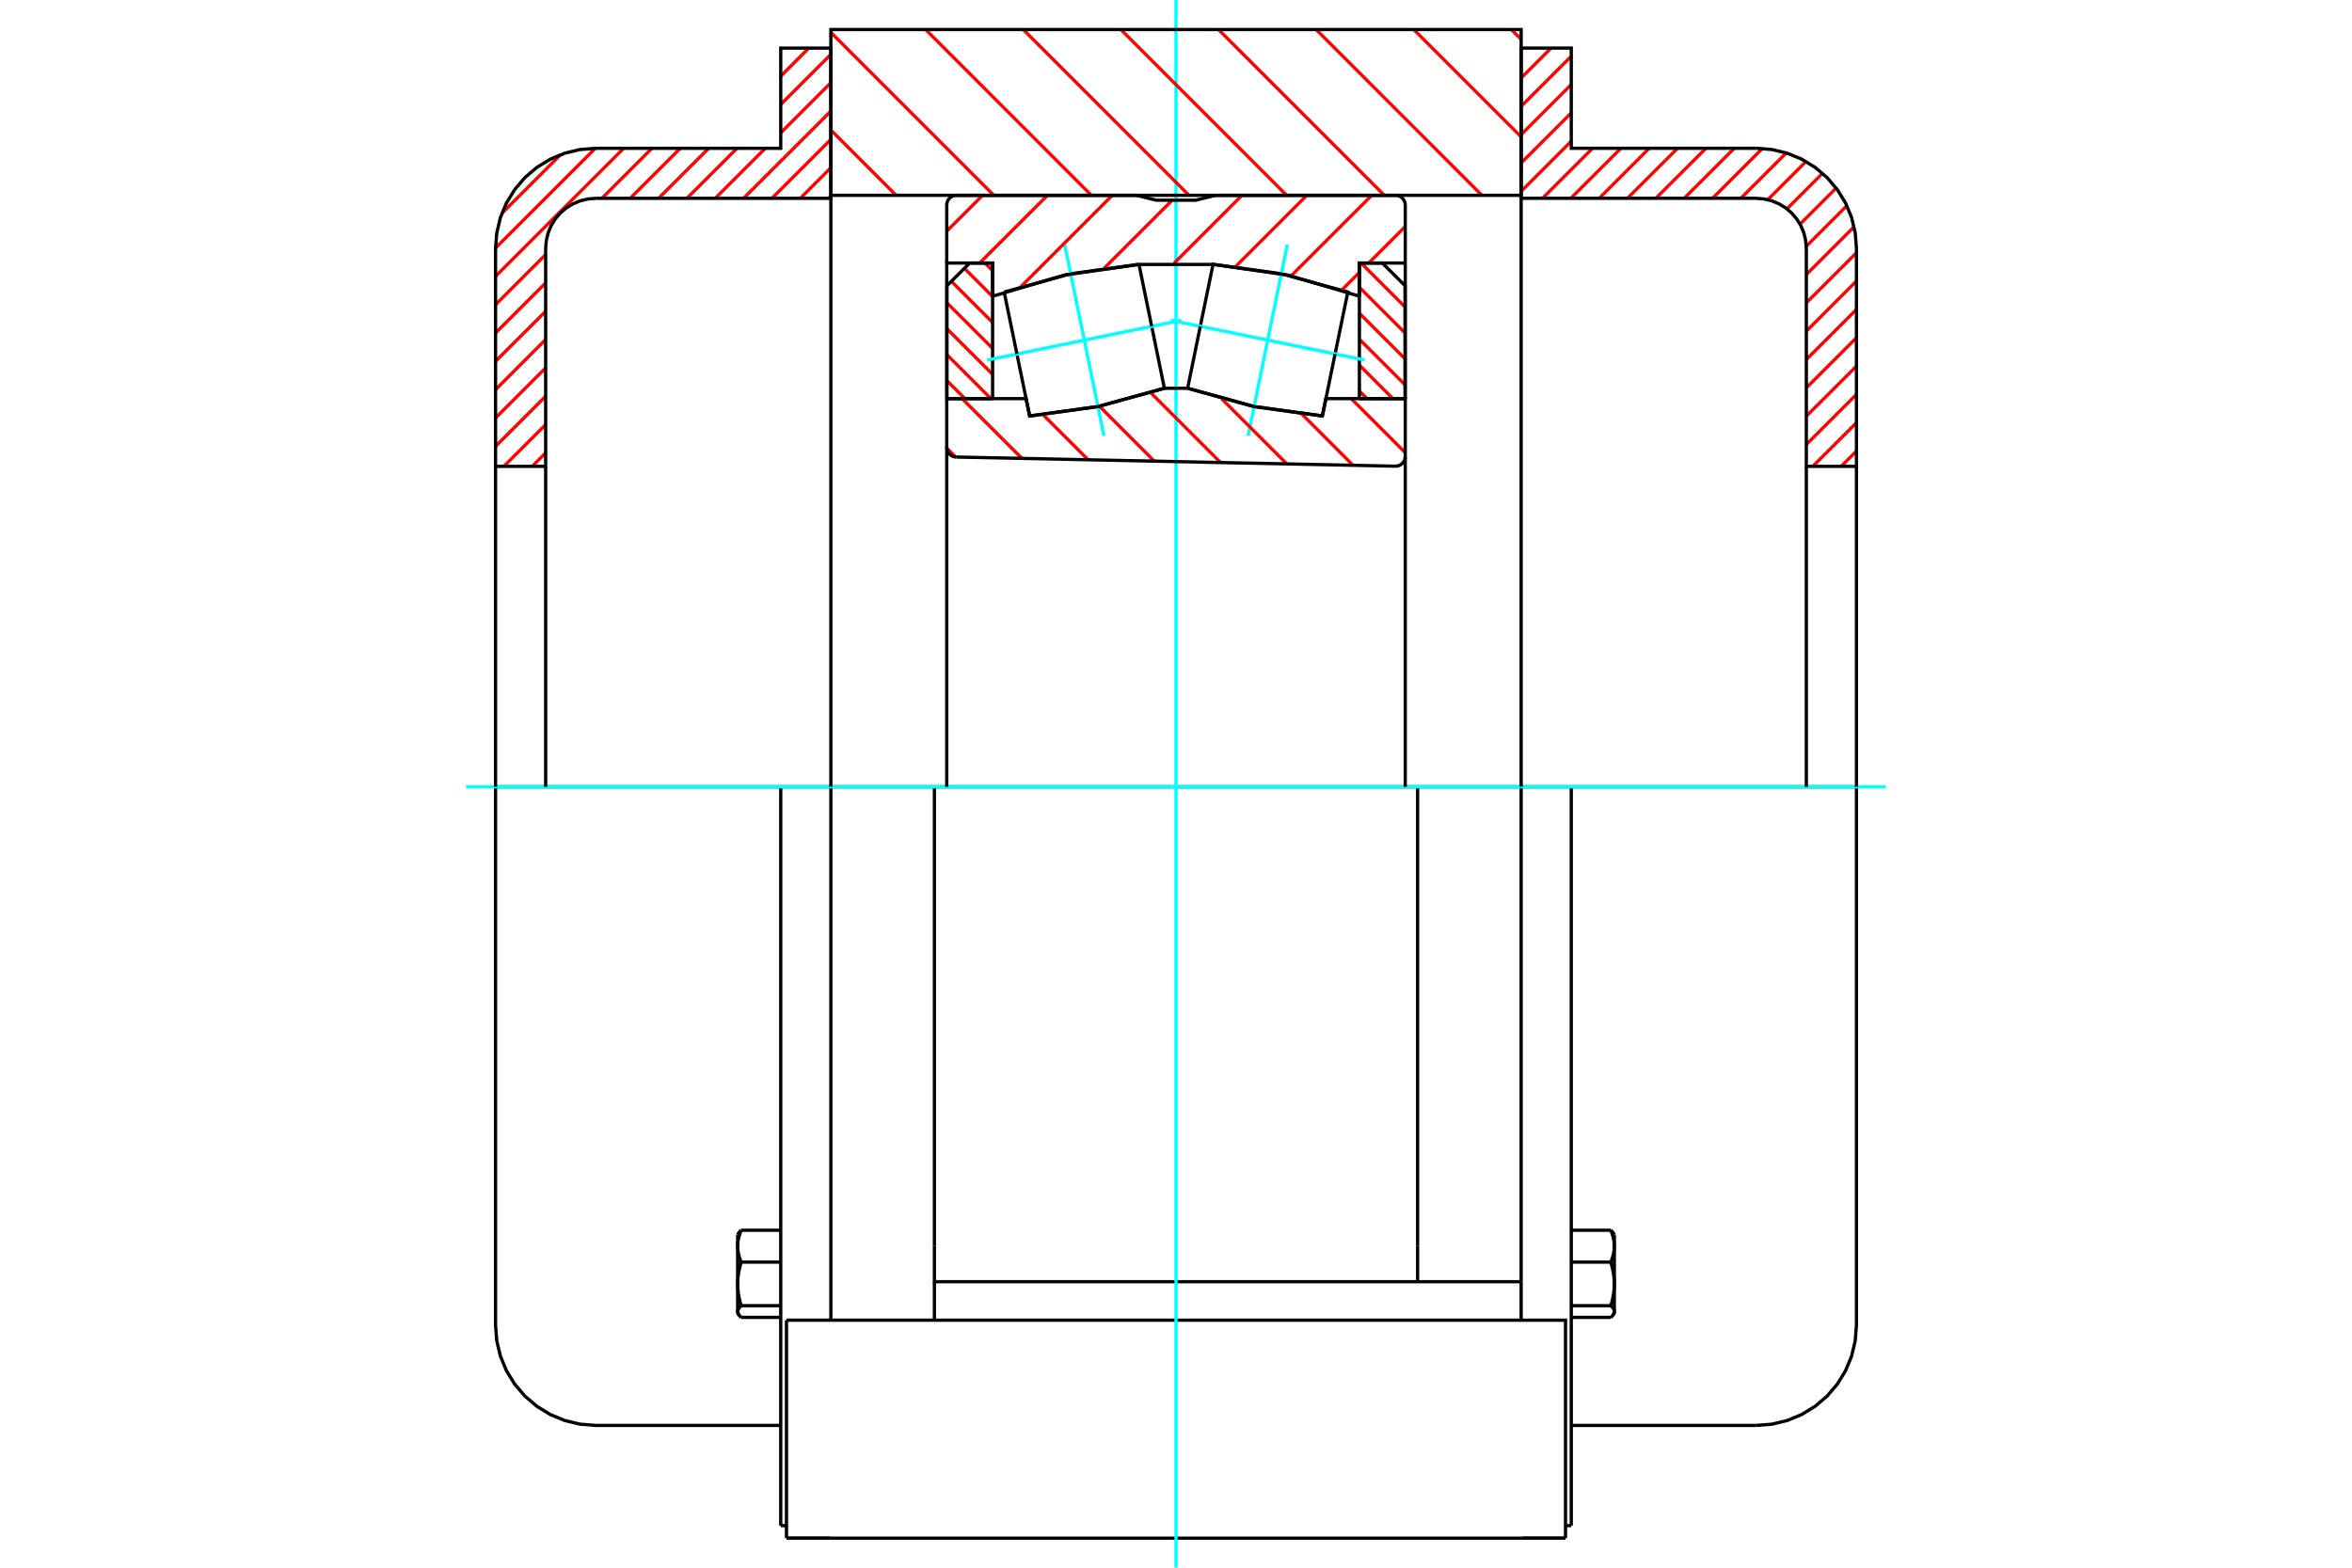 <?xml version="1.0" standalone="no"?>
<!DOCTYPE svg PUBLIC "-//W3C//DTD SVG 1.1//EN"
	"http://www.w3.org/Graphics/SVG/1.1/DTD/svg11.dtd">
<svg xmlns="http://www.w3.org/2000/svg" height="100%" width="100%" viewBox="0 0 36000 24000">
	<rect x="-1800" y="-1200" width="39600" height="26400" style="fill:#FFF"/>
	<g style="fill:none; fill-rule:evenodd" transform="matrix(1 0 0 1 0 0)">
		<g style="fill:none; stroke:#000; stroke-width:50; shape-rendering:geometricPrecision">
			<line x1="21698" y1="12046" x2="14302" y2="12046"/>
			<line x1="23283" y1="12046" x2="21698" y2="12046"/>
			<line x1="14302" y1="12046" x2="12717" y2="12046"/>
			<line x1="21698" y1="19076" x2="21698" y2="12046"/>
			<line x1="21698" y1="19622" x2="21698" y2="19076"/>
			<line x1="23283" y1="19622" x2="23283" y2="12046"/>
			<line x1="23297" y1="23548" x2="23962" y2="23548"/>
			<line x1="12703" y1="23548" x2="23297" y2="23548"/>
			<line x1="12038" y1="23548" x2="12703" y2="23548"/>
			<line x1="12038" y1="23548" x2="12703" y2="23548"/>
			<line x1="23297" y1="23548" x2="23962" y2="23548"/>
			<polyline points="14302,19076 14302,19622 15033,19622 23283,19622"/>
			<line x1="14302" y1="19622" x2="14302" y2="20211"/>
			<line x1="23283" y1="19622" x2="23283" y2="20211"/>
			<line x1="14302" y1="19076" x2="14302" y2="12046"/>
			<line x1="12717" y1="20211" x2="12717" y2="12046"/>
			<polyline points="23962,23548 23962,20211 23297,20211 12703,20211 12038,20211"/>
			<line x1="12038" y1="23548" x2="12038" y2="20211"/>
			<polyline points="11303,20120 11304,20122 11305,20123 11306,20124 11307,20126 11307,20127 11308,20128 11309,20129 11310,20131 11311,20132 11312,20133 11313,20135 11314,20136 11315,20137 11316,20139 11317,20140 11318,20141 11320,20143 11321,20144 11322,20146 11323,20147 11324,20148 11326,20150 11327,20151 11328,20152 11330,20154 11331,20155 11332,20157 11334,20158 11335,20160 11337,20161 11338,20162 11340,20164 11341,20165 11343,20167 11345,20168"/>
			<polyline points="11291,20079 11291,20080 11291,20081 11291,20082 11291,20084 11291,20085 11292,20086 11292,20087 11292,20088 11292,20089 11292,20091 11292,20092 11293,20093 11293,20094 11293,20095 11293,20097 11294,20098 11294,20099 11294,20100 11295,20101 11295,20102 11296,20104 11296,20105 11296,20106 11297,20107 11297,20108 11298,20110 11298,20111 11299,20112 11300,20113 11300,20114 11301,20116 11301,20117 11302,20118 11303,20119 11303,20120"/>
			<line x1="11291" y1="20099" x2="11291" y2="20079"/>
			<polyline points="11291,19656 11291,19665 11291,19674 11292,19683 11292,19693 11292,19702 11293,19711 11293,19720 11294,19729 11295,19738 11296,19747 11296,19756 11297,19766 11298,19775 11300,19784 11301,19793 11302,19803 11304,19812 11305,19821 11307,19831 11308,19840 11310,19850 11312,19859 11314,19869 11316,19878 11318,19888 11320,19898 11323,19908 11325,19918 11327,19928 11330,19938 11333,19948 11336,19958 11339,19968 11342,19979 11345,19989"/>
			<line x1="11291" y1="20079" x2="11291" y2="19656"/>
			<polyline points="11345,19989 11342,19992 11339,19995 11336,19998 11333,20001 11330,20003 11327,20006 11325,20009 11323,20011 11320,20014 11318,20017 11316,20019 11314,20022 11312,20024 11310,20027 11308,20029 11307,20032 11305,20035 11304,20037 11302,20040 11301,20042 11300,20044 11298,20047 11297,20049 11296,20052 11296,20054 11295,20057 11294,20059 11293,20062 11293,20064 11292,20067 11292,20069 11292,20071 11291,20074 11291,20076 11291,20079"/>
			<polyline points="11291,19078 11291,19085 11291,19092 11292,19098 11292,19105 11292,19112 11293,19118 11293,19125 11294,19132 11295,19138 11296,19145 11296,19152 11297,19159 11298,19165 11300,19172 11301,19179 11302,19186 11304,19192 11305,19199 11307,19206 11308,19213 11310,19220 11312,19227 11314,19234 11316,19241 11318,19248 11320,19255 11323,19263 11325,19270 11327,19277 11330,19284 11333,19292 11336,19299 11339,19307 11342,19315 11345,19322"/>
			<line x1="11291" y1="19656" x2="11291" y2="19078"/>
			<polyline points="11345,19322 11342,19333 11339,19343 11336,19354 11333,19364 11330,19374 11327,19384 11325,19394 11323,19404 11320,19414 11318,19424 11316,19433 11314,19443 11312,19453 11310,19462 11308,19472 11307,19481 11305,19491 11304,19500 11302,19509 11301,19519 11300,19528 11298,19537 11297,19546 11296,19555 11296,19565 11295,19574 11294,19583 11293,19592 11293,19601 11292,19610 11292,19619 11292,19628 11291,19638 11291,19647 11291,19656"/>
			<polyline points="11303,18882 11304,18881 11305,18879 11306,18878 11307,18877 11307,18875 11308,18874 11309,18873 11310,18871 11311,18870 11312,18869 11313,18868 11314,18866 11315,18865 11316,18863 11317,18862 11318,18861 11320,18859 11321,18858 11322,18857 11323,18855 11324,18854 11326,18853 11327,18851 11328,18850 11330,18848 11331,18847 11332,18846 11334,18844 11335,18843 11337,18841 11338,18840 11340,18838 11341,18837 11343,18836 11345,18834"/>
			<line x1="11291" y1="19078" x2="11291" y2="18903"/>
			<polyline points="11345,18834 11342,18842 11339,18849 11336,18857 11333,18865 11330,18872 11327,18879 11325,18887 11323,18894 11320,18901 11318,18908 11316,18915 11314,18922 11312,18929 11310,18936 11308,18943 11307,18950 11305,18957 11304,18964 11302,18971 11301,18978 11300,18984 11298,18991 11297,18998 11296,19005 11296,19011 11295,19018 11294,19025 11293,19031 11293,19038 11292,19045 11292,19051 11292,19058 11291,19065 11291,19072 11291,19078"/>
			<line x1="11950" y1="19322" x2="11345" y2="19322"/>
			<line x1="11950" y1="18834" x2="11345" y2="18834"/>
			<line x1="11950" y1="19989" x2="11345" y2="19989"/>
			<line x1="11950" y1="20168" x2="11345" y2="20168"/>
			<line x1="9119" y1="12046" x2="7585" y2="12046"/>
			<line x1="11950" y1="12046" x2="9119" y2="12046"/>
			<line x1="12717" y1="12046" x2="11950" y2="12046"/>
			<line x1="7585" y1="12046" x2="7585" y2="20289"/>
			<line x1="11950" y1="12046" x2="11950" y2="23356"/>
			<line x1="11291" y1="20099" x2="11303" y2="20120"/>
			<line x1="11303" y1="18882" x2="11291" y2="18903"/>
			<polyline points="7585,20289 7604,20529 7660,20763 7752,20985 7878,21190 8034,21373 8217,21529 8423,21655 8645,21747 8879,21803 9119,21822 11950,21822"/>
			<line x1="11950" y1="23356" x2="12038" y2="23356"/>
			<polyline points="24655,18834 24657,18836 24659,18837 24660,18838 24662,18840 24663,18841 24665,18843 24666,18844 24668,18846 24669,18847 24670,18848 24672,18850 24673,18851 24674,18853 24676,18854 24677,18855 24678,18857 24679,18858 24680,18859 24682,18861 24683,18862 24684,18863 24685,18865 24686,18866 24687,18868 24688,18869 24689,18870 24690,18871 24691,18873 24692,18874 24693,18875 24693,18877 24694,18878 24695,18879 24696,18881 24697,18882"/>
			<polyline points="24709,19078 24709,19072 24709,19065 24708,19058 24708,19051 24708,19045 24707,19038 24707,19031 24706,19025 24705,19018 24704,19011 24704,19005 24703,18998 24702,18991 24700,18984 24699,18978 24698,18971 24696,18964 24695,18957 24693,18950 24692,18943 24690,18936 24688,18929 24686,18922 24684,18915 24682,18908 24680,18901 24677,18894 24675,18887 24673,18879 24670,18872 24667,18865 24664,18857 24661,18849 24658,18842 24655,18834"/>
			<line x1="24709" y1="18903" x2="24709" y2="19078"/>
			<polyline points="24709,19656 24709,19647 24709,19638 24708,19628 24708,19619 24708,19610 24707,19601 24707,19592 24706,19583 24705,19574 24704,19565 24704,19555 24703,19546 24702,19537 24700,19528 24699,19519 24698,19509 24696,19500 24695,19491 24693,19481 24692,19472 24690,19462 24688,19453 24686,19443 24684,19433 24682,19424 24680,19414 24677,19404 24675,19394 24673,19384 24670,19374 24667,19364 24664,19354 24661,19343 24658,19333 24655,19322"/>
			<line x1="24709" y1="19078" x2="24709" y2="19656"/>
			<polyline points="24655,19322 24658,19315 24661,19307 24664,19299 24667,19292 24670,19284 24673,19277 24675,19270 24677,19263 24680,19255 24682,19248 24684,19241 24686,19234 24688,19227 24690,19220 24692,19213 24693,19206 24695,19199 24696,19192 24698,19186 24699,19179 24700,19172 24702,19165 24703,19159 24704,19152 24704,19145 24705,19138 24706,19132 24707,19125 24707,19118 24708,19112 24708,19105 24708,19098 24709,19092 24709,19085 24709,19078"/>
			<polyline points="24709,20079 24709,20076 24709,20074 24708,20071 24708,20069 24708,20067 24707,20064 24707,20062 24706,20059 24705,20057 24704,20054 24704,20052 24703,20049 24702,20047 24700,20044 24699,20042 24698,20040 24696,20037 24695,20035 24693,20032 24692,20029 24690,20027 24688,20024 24686,20022 24684,20019 24682,20017 24680,20014 24677,20011 24675,20009 24673,20006 24670,20003 24667,20001 24664,19998 24661,19995 24658,19992 24655,19989"/>
			<line x1="24709" y1="19656" x2="24709" y2="20079"/>
			<polyline points="24655,19989 24658,19979 24661,19968 24664,19958 24667,19948 24670,19938 24673,19928 24675,19918 24677,19908 24680,19898 24682,19888 24684,19878 24686,19869 24688,19859 24690,19850 24692,19840 24693,19831 24695,19821 24696,19812 24698,19803 24699,19793 24700,19784 24702,19775 24703,19766 24704,19756 24704,19747 24705,19738 24706,19729 24707,19720 24707,19711 24708,19702 24708,19693 24708,19683 24709,19674 24709,19665 24709,19656"/>
			<line x1="24709" y1="20079" x2="24709" y2="20099"/>
			<polyline points="24697,20120 24697,20119 24698,20118 24699,20117 24699,20116 24700,20114 24700,20113 24701,20112 24702,20111 24702,20110 24703,20108 24703,20107 24704,20106 24704,20105 24704,20104 24705,20102 24705,20101 24706,20100 24706,20099 24706,20098 24707,20097 24707,20095 24707,20094 24707,20093 24708,20092 24708,20091 24708,20089 24708,20088 24708,20087 24708,20086 24709,20085 24709,20084 24709,20082 24709,20081 24709,20080 24709,20079"/>
			<polyline points="24655,20168 24657,20167 24659,20165 24660,20164 24662,20162 24663,20161 24665,20160 24666,20158 24668,20157 24669,20155 24670,20154 24672,20152 24673,20151 24674,20150 24676,20148 24677,20147 24678,20146 24679,20144 24680,20143 24682,20141 24683,20140 24684,20139 24685,20137 24686,20136 24687,20135 24688,20133 24689,20132 24690,20131 24691,20129 24692,20128 24693,20127 24693,20126 24694,20124 24695,20123 24696,20122 24697,20120"/>
			<line x1="24050" y1="20168" x2="24655" y2="20168"/>
			<line x1="24050" y1="19989" x2="24655" y2="19989"/>
			<line x1="24050" y1="19322" x2="24655" y2="19322"/>
			<line x1="24050" y1="18834" x2="24655" y2="18834"/>
			<line x1="28415" y1="12046" x2="26881" y2="12046"/>
			<line x1="24050" y1="12046" x2="23283" y2="12046"/>
			<line x1="26881" y1="12046" x2="24050" y2="12046"/>
			<line x1="28415" y1="20289" x2="28415" y2="12046"/>
			<line x1="24050" y1="23356" x2="24050" y2="12046"/>
			<line x1="24709" y1="18903" x2="24697" y2="18882"/>
			<line x1="24697" y1="20120" x2="24709" y2="20099"/>
			<polyline points="26881,21822 27121,21803 27355,21747 27577,21655 27783,21529 27966,21373 28122,21190 28248,20985 28340,20763 28396,20529 28415,20289"/>
			<line x1="24050" y1="21822" x2="26881" y2="21822"/>
			<line x1="23962" y1="23356" x2="24050" y2="23356"/>
		</g>
		<g style="fill:none; stroke:#0FF; stroke-width:50; shape-rendering:geometricPrecision">
			<line x1="7133" y1="12046" x2="28867" y2="12046"/>
			<line x1="18000" y1="24000" x2="18000" y2="0"/>
		</g>
		<g style="fill:none; stroke:#F00; stroke-width:50; shape-rendering:geometricPrecision">
			<line x1="28415" y1="6906" x2="28180" y2="7140"/>
			<line x1="28415" y1="6472" x2="27746" y2="7140"/>
			<line x1="28415" y1="6038" x2="27648" y2="6805"/>
			<line x1="28415" y1="5605" x2="27648" y2="6371"/>
			<line x1="28415" y1="5171" x2="27648" y2="5938"/>
			<line x1="28415" y1="4737" x2="27648" y2="5504"/>
			<line x1="28415" y1="4303" x2="27648" y2="5070"/>
			<line x1="28415" y1="3870" x2="27648" y2="4636"/>
			<line x1="28378" y1="3473" x2="27648" y2="4203"/>
			<line x1="28268" y1="3149" x2="27647" y2="3770"/>
			<line x1="28104" y1="2879" x2="27552" y2="3431"/>
			<line x1="27895" y1="2654" x2="27351" y2="3198"/>
			<line x1="27643" y1="2473" x2="27058" y2="3057"/>
			<line x1="27341" y1="2341" x2="26645" y2="3036"/>
			<line x1="26975" y1="2273" x2="26212" y2="3036"/>
			<line x1="26545" y1="2270" x2="25778" y2="3036"/>
			<line x1="26111" y1="2270" x2="25344" y2="3036"/>
			<line x1="25677" y1="2270" x2="24910" y2="3036"/>
			<line x1="25243" y1="2270" x2="24477" y2="3036"/>
			<line x1="24810" y1="2270" x2="24043" y2="3036"/>
			<line x1="24376" y1="2270" x2="23609" y2="3036"/>
			<line x1="24050" y1="2162" x2="23283" y2="2929"/>
			<line x1="24050" y1="1728" x2="23283" y2="2495"/>
			<line x1="24050" y1="1294" x2="23283" y2="2061"/>
			<line x1="24050" y1="861" x2="23283" y2="1628"/>
			<line x1="23741" y1="736" x2="23283" y2="1194"/>
			<line x1="23307" y1="736" x2="23283" y2="760"/>
		</g>
		<g style="fill:none; stroke:#000; stroke-width:50; shape-rendering:geometricPrecision">
			<polyline points="23283,3036 23283,736 24050,736 24050,2270 26881,2270"/>
			<polyline points="28415,3803 28396,3563 28340,3329 28248,3107 28122,2902 27966,2719 27783,2563 27577,2437 27355,2345 27121,2289 26881,2270"/>
			<polyline points="28415,3803 28415,7140 27648,7140 27648,3803 27638,3683 27610,3566 27564,3455 27501,3352 27423,3261 27332,3183 27229,3120 27118,3074 27001,3046 26881,3036 23283,3036"/>
			<line x1="28415" y1="12046" x2="28415" y2="7140"/>
			<line x1="27648" y1="7140" x2="27648" y2="12046"/>
		</g>
		<g style="fill:none; stroke:#F00; stroke-width:50; shape-rendering:geometricPrecision">
			<line x1="12717" y1="3002" x2="12683" y2="3036"/>
			<line x1="12717" y1="2568" x2="12249" y2="3036"/>
			<line x1="8352" y1="6933" x2="8145" y2="7140"/>
			<line x1="12717" y1="2135" x2="11815" y2="3036"/>
			<line x1="8352" y1="6500" x2="7711" y2="7140"/>
			<line x1="12717" y1="1701" x2="11381" y2="3036"/>
			<line x1="8352" y1="6066" x2="7585" y2="6833"/>
			<line x1="12717" y1="1267" x2="11950" y2="2034"/>
			<line x1="11714" y1="2270" x2="10948" y2="3036"/>
			<line x1="8352" y1="5632" x2="7585" y2="6399"/>
			<line x1="12717" y1="833" x2="11950" y2="1600"/>
			<line x1="11281" y1="2270" x2="10514" y2="3036"/>
			<line x1="8352" y1="5198" x2="7585" y2="5965"/>
			<line x1="12380" y1="736" x2="11950" y2="1166"/>
			<line x1="10847" y1="2270" x2="10080" y2="3036"/>
			<line x1="8352" y1="4765" x2="7585" y2="5531"/>
			<line x1="10413" y1="2270" x2="9646" y2="3036"/>
			<line x1="8352" y1="4331" x2="7585" y2="5098"/>
			<line x1="9979" y1="2270" x2="9213" y2="3036"/>
			<line x1="8352" y1="3897" x2="7585" y2="4664"/>
			<line x1="9546" y1="2270" x2="7585" y2="4230"/>
			<line x1="9112" y1="2270" x2="7586" y2="3796"/>
			<line x1="8580" y1="2368" x2="7684" y2="3264"/>
		</g>
		<g style="fill:none; stroke:#000; stroke-width:50; shape-rendering:geometricPrecision">
			<polyline points="12717,3036 12717,736 11950,736 11950,2270 9119,2270 8879,2289 8645,2345 8423,2437 8217,2563 8034,2719 7878,2902 7752,3107 7660,3329 7604,3563 7585,3803 7585,7140 8352,7140 8352,3803"/>
			<polyline points="9119,3036 8999,3046 8882,3074 8771,3120 8668,3183 8577,3261 8499,3352 8436,3455 8390,3566 8362,3683 8352,3803"/>
			<line x1="9119" y1="3036" x2="12717" y2="3036"/>
			<line x1="7585" y1="12046" x2="7585" y2="7140"/>
			<line x1="8352" y1="7140" x2="8352" y2="12046"/>
		</g>
		<g style="fill:none; stroke:#F00; stroke-width:50; shape-rendering:geometricPrecision">
			<line x1="23133" y1="452" x2="23283" y2="602"/>
			<line x1="21639" y1="452" x2="23283" y2="2096"/>
			<line x1="20145" y1="452" x2="22682" y2="2990"/>
			<line x1="18650" y1="452" x2="21188" y2="2990"/>
			<line x1="17156" y1="452" x2="19693" y2="2990"/>
			<line x1="15662" y1="452" x2="18199" y2="2990"/>
			<line x1="14168" y1="452" x2="16705" y2="2990"/>
			<line x1="12717" y1="496" x2="15211" y2="2990"/>
			<line x1="12717" y1="1990" x2="13716" y2="2990"/>
		</g>
		<g style="fill:none; stroke:#000; stroke-width:50; shape-rendering:geometricPrecision">
			<polyline points="12717,12046 12717,2990 12717,452 23283,452 23283,2990 23283,12046"/>
			<line x1="23283" y1="2990" x2="12717" y2="2990"/>
		</g>
		<g style="fill:none; stroke:#F00; stroke-width:50; shape-rendering:geometricPrecision">
			<line x1="20833" y1="4027" x2="21506" y2="4700"/>
			<line x1="20807" y1="4399" x2="21506" y2="5097"/>
			<line x1="20807" y1="4796" x2="21506" y2="5494"/>
			<line x1="20807" y1="5193" x2="21506" y2="5891"/>
			<line x1="20807" y1="5590" x2="21320" y2="6103"/>
			<line x1="20807" y1="5987" x2="20923" y2="6103"/>
		</g>
		<g style="fill:none; stroke:#000; stroke-width:50; shape-rendering:geometricPrecision">
			<polyline points="20807,6103 20807,4027 21158,4027 21506,4374 21506,6103 20807,6103"/>
		</g>
		<g style="fill:none; stroke:#F00; stroke-width:50; shape-rendering:geometricPrecision">
			<line x1="14494" y1="5828" x2="14770" y2="6103"/>
			<line x1="14494" y1="5430" x2="15167" y2="6103"/>
			<line x1="14494" y1="5033" x2="15193" y2="5731"/>
			<line x1="14494" y1="4636" x2="15193" y2="5334"/>
			<line x1="14562" y1="4307" x2="15193" y2="4937"/>
			<line x1="14761" y1="4108" x2="15193" y2="4540"/>
			<line x1="15077" y1="4027" x2="15193" y2="4143"/>
		</g>
		<g style="fill:none; stroke:#000; stroke-width:50; shape-rendering:geometricPrecision">
			<polyline points="15193,6103 15193,4027 14842,4027 14494,4374 14494,6103 15193,6103"/>
			<polyline points="20435,5419 20630,4471 19612,4191 18567,4047 18372,4996"/>
		</g>
		<g style="fill:none; stroke:#0FF; stroke-width:50; shape-rendering:geometricPrecision">
			<line x1="17919" y1="4903" x2="20889" y2="5512"/>
		</g>
		<g style="fill:none; stroke:#000; stroke-width:50; shape-rendering:geometricPrecision">
			<line x1="20435" y1="5419" x2="20240" y2="6368"/>
			<polyline points="18178,5944 19195,6224 20240,6368"/>
			<line x1="18178" y1="5944" x2="18372" y2="4996"/>
		</g>
		<g style="fill:none; stroke:#0FF; stroke-width:50; shape-rendering:geometricPrecision">
			<line x1="19103" y1="6671" x2="19704" y2="3744"/>
		</g>
		<g style="fill:none; stroke:#000; stroke-width:50; shape-rendering:geometricPrecision">
			<polyline points="15565,5419 15760,6368 16805,6224 17822,5944 17628,4996"/>
		</g>
		<g style="fill:none; stroke:#0FF; stroke-width:50; shape-rendering:geometricPrecision">
			<line x1="18081" y1="4903" x2="15111" y2="5512"/>
		</g>
		<g style="fill:none; stroke:#000; stroke-width:50; shape-rendering:geometricPrecision">
			<line x1="15565" y1="5419" x2="15370" y2="4471"/>
			<polyline points="17433,4047 16388,4191 15370,4471"/>
			<line x1="17433" y1="4047" x2="17628" y2="4996"/>
		</g>
		<g style="fill:none; stroke:#0FF; stroke-width:50; shape-rendering:geometricPrecision">
			<line x1="16296" y1="3744" x2="16897" y2="6671"/>
		</g>
		<g style="fill:none; stroke:#F00; stroke-width:50; shape-rendering:geometricPrecision">
			<line x1="21509" y1="3468" x2="20950" y2="4027"/>
			<line x1="20807" y1="4170" x2="20535" y2="4443"/>
			<line x1="20996" y1="2990" x2="19760" y2="4225"/>
			<line x1="20003" y1="2990" x2="18912" y2="4081"/>
			<line x1="19010" y1="2990" x2="17970" y2="4030"/>
			<line x1="17942" y1="3065" x2="16903" y2="4104"/>
			<line x1="17025" y1="2990" x2="15623" y2="4392"/>
			<line x1="16033" y1="2990" x2="14995" y2="4027"/>
			<line x1="15040" y1="2990" x2="14491" y2="3539"/>
		</g>
		<g style="fill:none; stroke:#000; stroke-width:50; shape-rendering:geometricPrecision">
			<polyline points="14491,6103 14491,4027 15193,4027 15193,4535"/>
			<polyline points="20807,4535 19708,4211 18573,4048 17427,4048 16292,4211 15193,4535"/>
			<polyline points="20807,4535 20807,4027 21509,4027"/>
			<polyline points="21509,6103 21509,4027 21509,3141 21507,3117 21502,3094 21493,3072 21481,3052 21465,3034 21447,3018 21427,3006 21405,2997 21382,2991 21358,2990 18604,2990 18302,3065 17698,3065 17396,2990 14642,2990 14618,2991 14595,2997 14573,3006 14553,3018 14535,3034 14519,3052 14507,3072 14498,3094 14493,3117 14491,3141 14491,4027"/>
		</g>
		<g style="fill:none; stroke:#F00; stroke-width:50; shape-rendering:geometricPrecision">
			<line x1="20682" y1="6103" x2="21509" y2="6930"/>
			<line x1="19922" y1="6335" x2="20710" y2="7124"/>
			<line x1="18698" y1="6104" x2="19697" y2="7103"/>
			<line x1="17612" y1="6011" x2="18683" y2="7082"/>
			<line x1="16827" y1="6218" x2="17669" y2="7061"/>
			<line x1="15963" y1="6347" x2="16656" y2="7039"/>
			<line x1="14726" y1="6103" x2="15642" y2="7018"/>
			<line x1="14491" y1="6860" x2="14628" y2="6997"/>
		</g>
		<g style="fill:none; stroke:#000; stroke-width:50; shape-rendering:geometricPrecision">
			<polyline points="14491,6103 15705,6103 15760,6368 16805,6224 17822,5944 18178,5944 19195,6224 20240,6368 20295,6103 21509,6103 21509,6986"/>
			<polyline points="21355,7137 21379,7136 21403,7131 21425,7122 21446,7110 21464,7094 21480,7076 21492,7056 21502,7034 21507,7010 21509,6986"/>
			<line x1="21355" y1="7137" x2="14638" y2="6997"/>
			<polyline points="14491,6846 14492,6870 14498,6893 14507,6914 14519,6934 14534,6952 14551,6967 14571,6980 14593,6989 14615,6995 14638,6997"/>
			<line x1="14491" y1="6846" x2="14491" y2="6103"/>
			<line x1="14491" y1="6843" x2="14491" y2="12046"/>
			<line x1="21509" y1="12046" x2="21509" y2="6990"/>
		</g>
	</g>
</svg>
